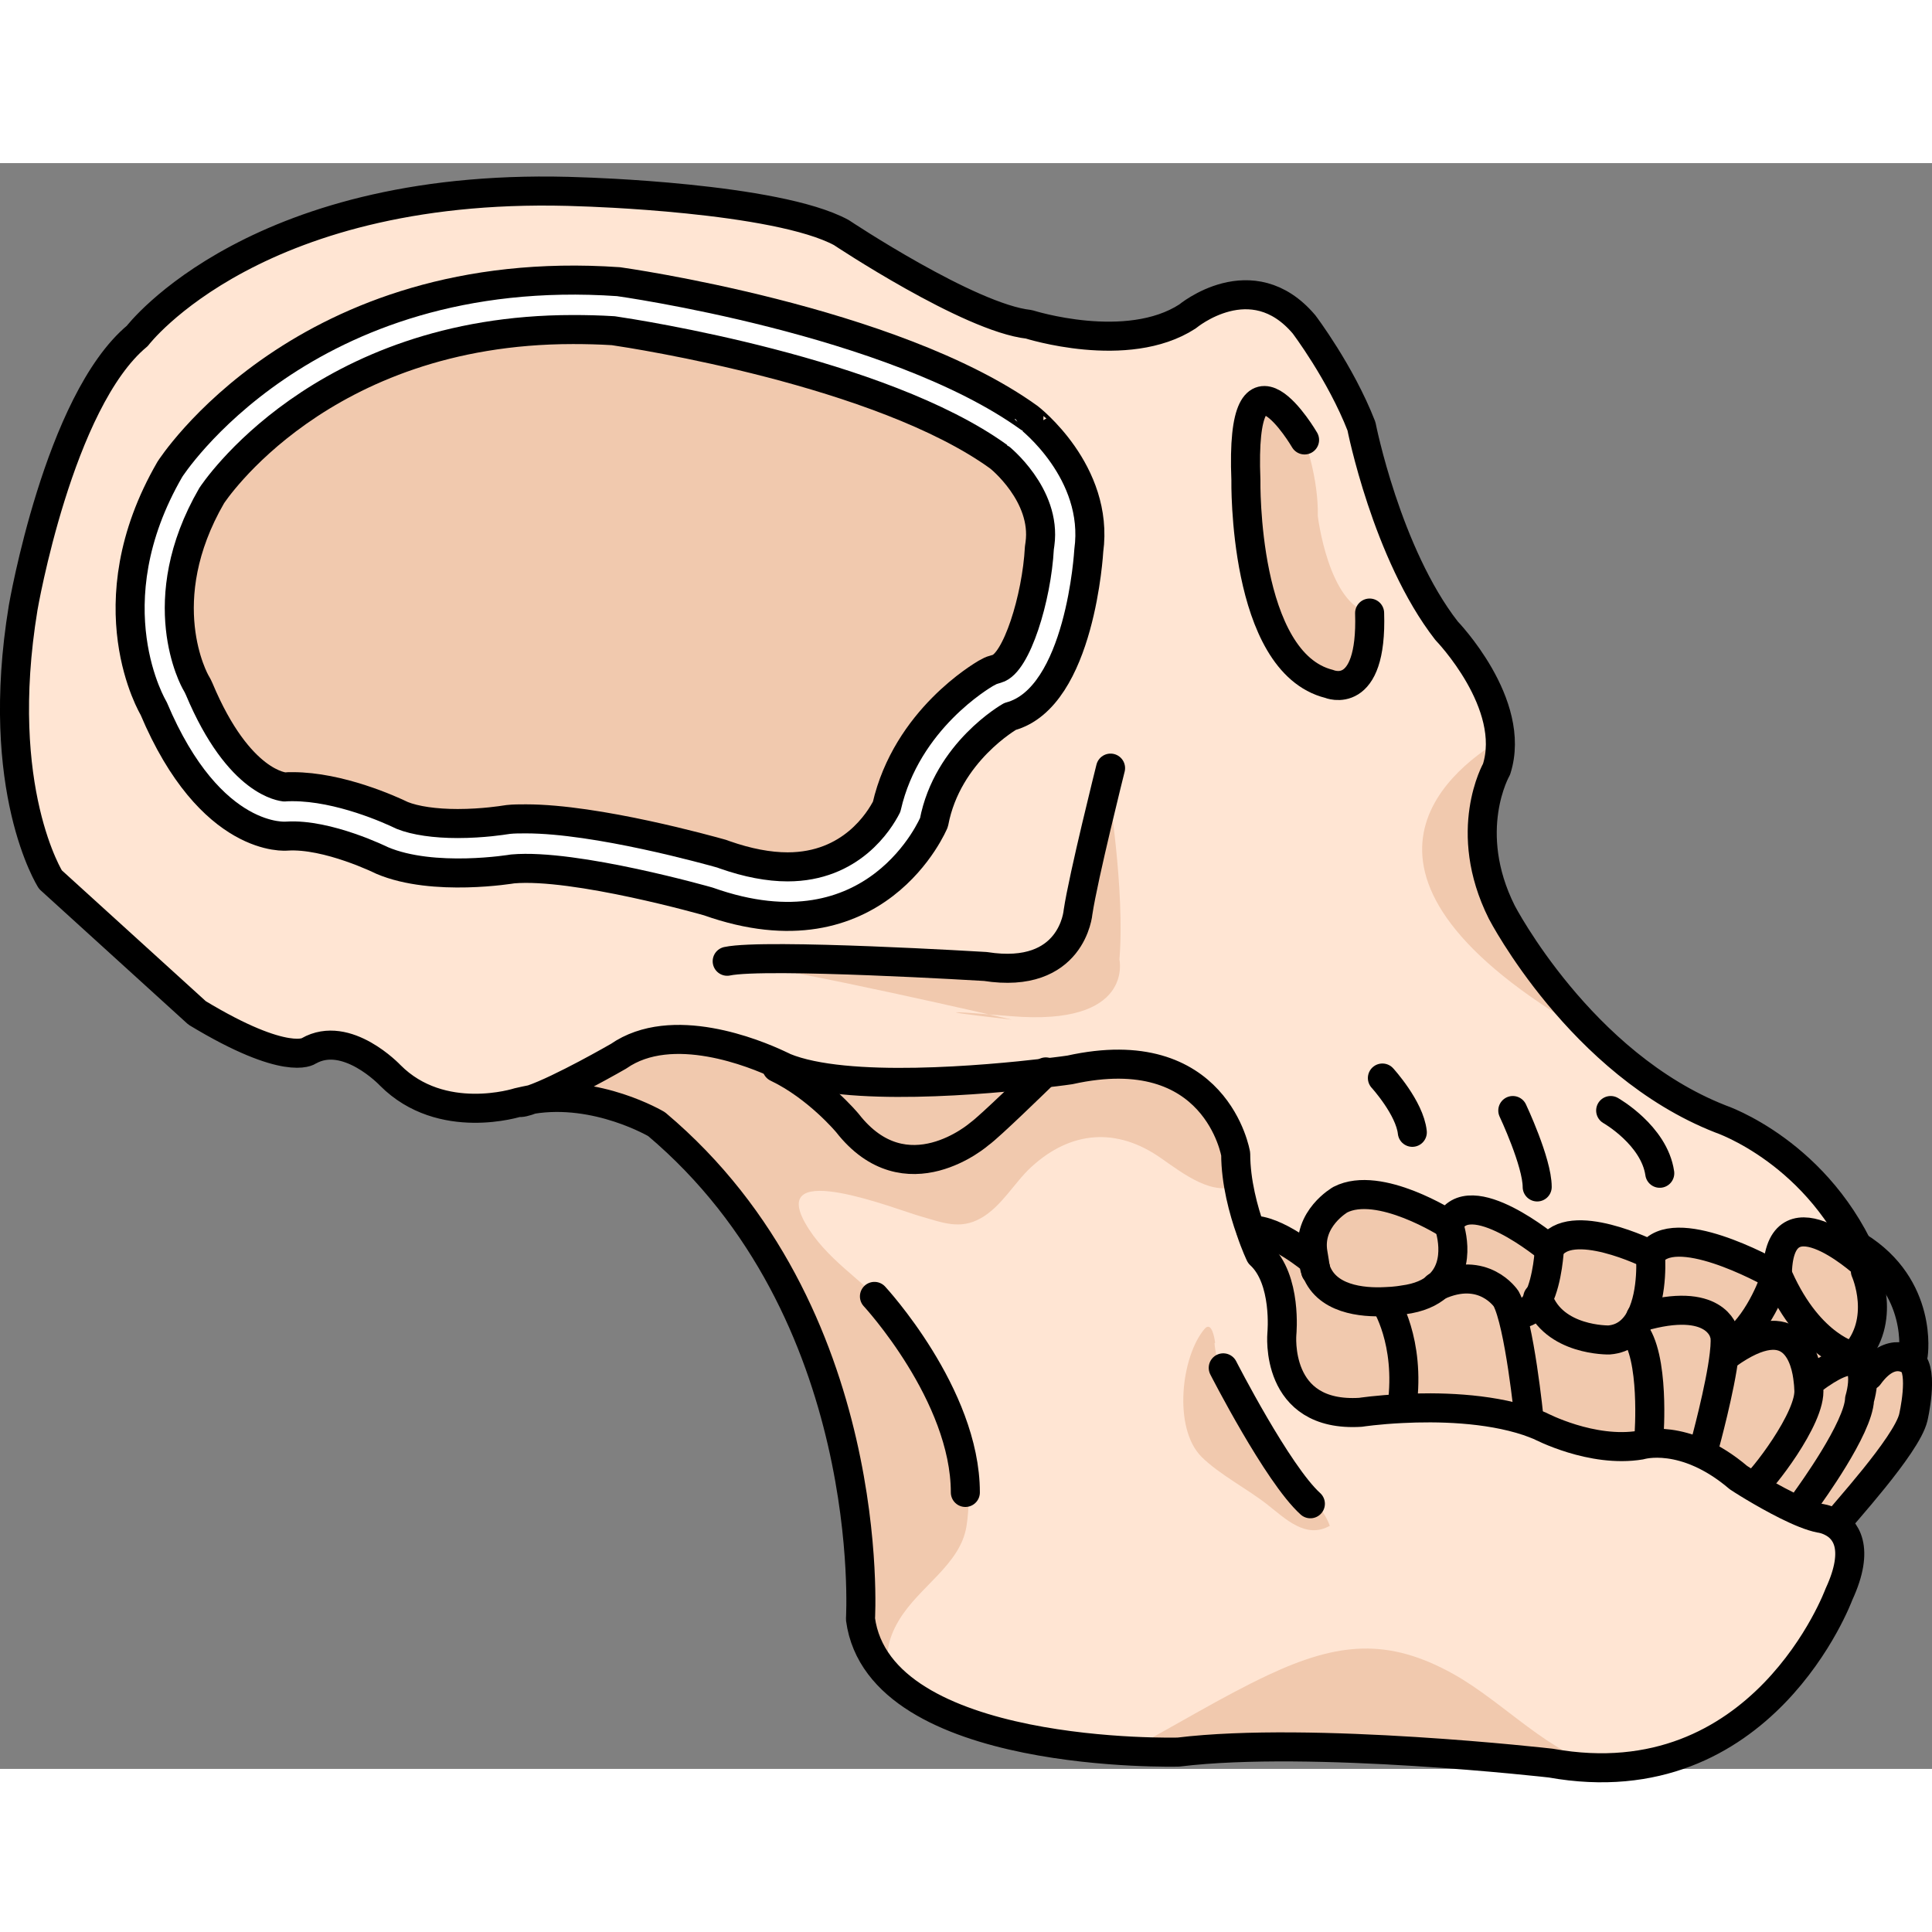 <?xml version="1.0" encoding="utf-8"?>
<!-- Created by: Science Figures, www.sciencefigures.org, Generator: Science Figures Editor -->
<!DOCTYPE svg PUBLIC "-//W3C//DTD SVG 1.1//EN" "http://www.w3.org/Graphics/SVG/1.1/DTD/svg11.dtd">
<svg version="1.1" id="Layer_3" xmlns="http://www.w3.org/2000/svg" xmlns:xlink="http://www.w3.org/1999/xlink" 
	 width="800px" height="800px" viewBox="0 0 66.523 55.291" enable-background="new 0 0 66.523 55.291" xml:space="preserve">
<rect x="0" y="0" width="66.523" height="55.291" fill="#808080" stroke="none"/>
<g>
	<path fill="#FFE5D3" d="M29.629,50.133c0,0,0.65-10.58-7.02-17.04c0,0-2.051-1.221-4.301-0.851c1-0.34,2.99-1.489,2.99-1.489
		c1.84-1.28,4.71-0.091,5.5,0.279l-0.05,0.11c1.4,0.67,2.43,1.91,2.43,1.91c2.021,2.59,4.55,0.37,4.55,0.37
		c0.341-0.24,1.971-1.83,2.24-2.091c0.54-0.06,0.87-0.109,0.87-0.109c5.05-1.12,5.71,2.899,5.71,2.899c0,0.96,0.271,1.95,0.51,2.62
		c0.17,0.511,0.33,0.84,0.33,0.84c0.931,0.851,0.75,2.721,0.75,2.721s-0.279,2.899,2.71,2.71c0,0,0.58-0.09,1.431-0.13
		c1.189-0.061,2.92-0.03,4.33,0.439c0.14,0.05,0.279,0.101,0.42,0.16c0,0,1.779,0.94,3.46,0.66c0,0,1.5-0.47,3.37,1.12
		c0,0,0.21,0.14,0.529,0.33c0.62,0.37,1.66,0.949,2.28,1.069c0,0,0.2,0.021,0.42,0.141c0.44,0.229,0.98,0.859,0.23,2.479
		c0,0-2.62,7.12-9.92,5.811c0,0-8.23-0.94-12.82-0.38C40.579,54.713,30.279,54.992,29.629,50.133z"/>
	<path fill="#F1C9AE" d="M43.676,52.054c-1.605,0.752-3.217,1.755-4.854,2.619c1.051,0.059,1.757,0.04,1.757,0.04
		c4.59-0.561,12.82,0.38,12.82,0.38c0.666,0.119,1.279,0.148,1.869,0.14c-1.867-0.392-3.48-2.238-5.228-3.21
		C47.795,50.773,46.071,50.931,43.676,52.054z"/>
	<path fill="#F1C9AE" d="M41.818,40.638c0.091,1.131,1.086,2.744,1.762,3.626c0.629,0.819,1.874,1.721,2.208,2.657
		c-0.82,0.461-1.515-0.23-2.144-0.726c-0.69-0.544-1.652-1.036-2.264-1.64c-1-0.986-0.712-3.478,0.105-4.425
		c0.229-0.249,0.331,0.297,0.354,0.485"/>
	<path fill="#F1C9AE" d="M42.651,35.175c-0.059-0.345-0.103-0.698-0.103-1.053c0,0-0.66-4.02-5.71-2.899c0,0-0.33,0.05-0.87,0.109
		c-0.27,0.261-1.899,1.851-2.24,2.091c0,0-2.529,2.22-4.55-0.37c0,0-1.029-1.24-2.43-1.91l0.05-0.11c-0.79-0.37-3.66-1.56-5.5-0.279
		c0,0-1.99,1.149-2.99,1.489c2.25-0.37,4.301,0.851,4.301,0.851c7.67,6.46,7.02,17.04,7.02,17.04c0.107,0.801,0.48,1.46,1.022,2.006
		c-0.186-0.713-0.102-1.291,0.299-1.963c0.695-1.168,2.112-1.911,2.327-3.236c0.211-1.305-0.044-2.804-0.662-3.983
		c-0.571-1.091-1.139-2.583-1.974-3.479c-0.931-0.999-2.231-1.76-2.92-2.989c-1.238-2.209,3.162-0.454,3.979-0.224
		c0.76,0.215,1.352,0.47,2.073,0.063c0.719-0.406,1.151-1.226,1.737-1.763c1.356-1.244,2.942-1.383,4.484-0.292
		C40.767,34.815,41.792,35.604,42.651,35.175z"/>
	<path fill="#FFE5D3" d="M24.389,25.423c5.8,2.06,7.771-2.721,7.771-2.721c0.46-2.43,2.62-3.649,2.62-3.649
		c2.43-0.65,2.71-5.71,2.71-5.71c0.37-2.71-2.061-4.58-2.061-4.58c-4.68-3.37-14.13-4.681-14.13-4.681
		c-10.86-0.75-15.45,6.46-15.45,6.46c-2.71,4.681-0.56,8.23-0.56,8.23c1.97,4.68,4.59,4.4,4.59,4.4c1.4-0.091,3.28,0.84,3.28,0.84
		c1.77,0.75,4.49,0.29,4.49,0.29C19.799,24.112,24.389,25.423,24.389,25.423z M35.969,31.332c-1.979,0.23-6.83,0.681-8.96-0.199
		c0,0-0.07-0.04-0.21-0.101c-0.79-0.37-3.66-1.56-5.5-0.279c0,0-1.99,1.149-2.99,1.489c-0.149,0.03-0.31,0.061-0.47,0.101
		c0,0-2.63,0.85-4.4-0.931c0,0-1.5-1.59-2.81-0.84c0,0-0.75,0.561-3.84-1.31l-5.05-4.59c0,0-1.971-3.091-0.94-9.36
		c0,0,1.22-7.11,3.93-9.36c0,0,4.12-5.43,15.351-4.96c0,0,6.649,0.19,8.89,1.4c0,0,4.41,2.939,6.46,3.16c0,0,3.38,1.08,5.46-0.271
		c0,0,2.21-1.85,4.011,0.271c0,0,1.26,1.66,1.979,3.51c0,0,0.86,4.38,2.93,7.04c0,0,2.44,2.52,1.721,4.77c0,0-1.221,2.12,0.18,4.92
		c0,0,2.71,5.23,7.53,7.12c0,0,3.439,1.15,5.029,5.061c-0.229-0.21-3.069-2.74-3.069,0.359c0,0-0.011-0.01-0.04-0.02
		c-0.38-0.22-3.53-1.94-4.33-0.73c0,0-2.78-1.39-3.48-0.199c0,0-2.779-2.33-3.47-0.841c0,0-2.39-1.539-3.729-0.85
		c0,0-1.141,0.65-0.94,1.84c0.04,0.25,0.07,0.41,0.08,0.5c0,0.01,0,0.021,0,0.021c0.01,0.04,0.01,0.069,0.01,0.08
		c-0.03-0.07-0.09-0.351-0.09-0.351s-1.29-1.09-2.14-1.04h-0.011c-0.239-0.67-0.51-1.66-0.51-2.62c0,0-0.66-4.02-5.71-2.899
		C36.839,31.223,36.509,31.272,35.969,31.332z"/>
	<path fill="#F1C9AE" d="M26.041,27.501c0,0,7.207,0.04,8.481,0.199c0,0,2.149-0.189,2.705-2.181
		c0.016-0.055,0.03-0.111,0.043-0.169c0.478-2.15,0.876-3.942,0.876-3.942s0.598,3.623,0.398,6.013c0,0,0.518,2.31-3.743,1.951
		s0.04,0.12,0.04,0.12s-7.924-1.833-9.238-1.872"/>
	<path fill="#F1C9AE" d="M55.136,30.211c-2.222-2.106-3.427-4.419-3.427-4.419c-1.4-2.8-0.18-4.92-0.18-4.92
		c0.106-0.333,0.138-0.671,0.124-1.007C49.805,20.969,45.204,24.692,55.136,30.211z"/>
	<path fill="#F1C9AE" d="M47.159,15.492c0.1,3.08-1.391,2.44-1.391,2.44c-2.979-0.74-2.869-7.021-2.869-7.021
		c-0.211-5.21,2.02-1.38,2.02-1.38s0.483,1.313,0.456,2.626C45.375,12.158,45.741,15.186,47.159,15.492z"/>
	<path fill="#F1C9AE" d="M62.669,46.662c-0.62-0.12-1.66-0.699-2.28-1.069l0.061-0.11c0.12,0,1.95-2.29,1.83-3.29
		c0,0,0-0.11-0.021-0.27l0.12-0.011c0.73-0.55,1.17-0.71,1.43-0.649c0.221,0.04,0.311,0.24,0.32,0.479l0.22,0.011
		c0.78-1.08,1.46-0.5,1.46-0.5c0.44,0.359,0.07,1.939,0.07,1.939c-0.229,0.97-2.52,3.44-2.59,3.58l-0.2,0.03
		C62.869,46.683,62.669,46.662,62.669,46.662z"/>
	<path fill="#F1C9AE" d="M61.199,38.332c0-3.1,2.84-0.569,3.069-0.359l0.011,0.01l-0.051,0.17c0,0,0.761,1.7-0.409,2.94
		c0,0-1.49-0.301-2.57-2.71h-0.13l0.04-0.07C61.188,38.322,61.199,38.332,61.199,38.332z"/>
	<path fill="#F1C9AE" d="M62.259,41.923c-0.07-0.721-0.49-2.53-2.77-0.9h-0.12c0.04-0.35,0.05-0.63-0.01-0.75
		c0,0-0.29-1.29-2.86-0.54c0.439-0.87,0.33-2.15,0.33-2.15c0.8-1.21,3.95,0.511,4.33,0.73l-0.04,0.07h0.13
		c1.08,2.409,2.57,2.71,2.57,2.71l-0.011,0.17c-0.26-0.061-0.699,0.1-1.43,0.649L62.259,41.923z"/>
	<path fill="#F1C9AE" d="M48.279,42.772c0.29-2.21-0.58-3.54-0.58-3.54v-0.03c0.359-0.01,0.62-0.06,0.62-0.06
		c0.55-0.07,0.93-0.25,1.189-0.48c1.58-0.729,2.351,0.44,2.351,0.44c0.46,0.84,0.79,4.13,0.79,4.13l-0.04,0.09
		c-1.41-0.47-3.141-0.5-4.33-0.439V42.772z"/>
	<path fill="#F1C9AE" d="M56.499,39.732c-0.21,0.42-0.561,0.75-1.1,0.79c0,0-1.91,0.04-2.431-1.42c0.33-0.66,0.38-1.72,0.38-1.72
		c0.7-1.19,3.48,0.199,3.48,0.199S56.938,38.862,56.499,39.732z"/>
	<path fill="#F1C9AE" d="M55.399,40.522c0.539-0.04,0.89-0.37,1.1-0.79c2.57-0.75,2.86,0.54,2.86,0.54c0.06,0.12,0.05,0.4,0.01,0.75
		h0.12c2.279-1.63,2.699,0.18,2.77,0.9c0.021,0.159,0.021,0.27,0.021,0.27c0.12,1-1.71,3.29-1.83,3.29l-0.061,0.11
		c-0.319-0.19-0.529-0.33-0.529-0.33c-1.87-1.59-3.37-1.12-3.37-1.12c-1.681,0.28-3.46-0.66-3.46-0.66
		c-0.141-0.06-0.28-0.11-0.42-0.16l0.04-0.09c0,0-0.33-3.29-0.79-4.13c0,0-0.771-1.17-2.351-0.44c0.88-0.77,0.37-2.12,0.37-2.12
		c0.69-1.489,3.47,0.841,3.47,0.841s-0.05,1.06-0.38,1.72C53.489,40.563,55.399,40.522,55.399,40.522z"/>
	<path fill="#F1C9AE" d="M45.289,38.053c0.33,1.08,1.63,1.189,2.41,1.149v0.03c0,0,0.87,1.33,0.58,3.54v0.11
		c-0.851,0.04-1.431,0.13-1.431,0.13c-2.989,0.189-2.71-2.71-2.71-2.71s0.181-1.87-0.75-2.721c0,0-0.16-0.329-0.33-0.84h0.011
		c0.85-0.05,2.14,1.04,2.14,1.04s0.06,0.28,0.09,0.351C45.299,38.122,45.299,38.093,45.289,38.053z"/>
	<path fill="#F1C9AE" d="M49.509,38.662c-0.26,0.23-0.64,0.41-1.189,0.48c0,0-0.261,0.05-0.62,0.06
		c-0.78,0.04-2.08-0.069-2.41-1.149c0,0,0-0.011,0-0.021c-0.01-0.09-0.04-0.25-0.08-0.5c-0.2-1.189,0.94-1.84,0.94-1.84
		c1.34-0.689,3.729,0.85,3.729,0.85S50.389,37.893,49.509,38.662z"/>
	<path fill="#F1C9AE" d="M27.009,31.133c2.13,0.88,6.98,0.43,8.96,0.199c-0.27,0.261-1.899,1.851-2.24,2.091
		c0,0-2.529,2.22-4.55-0.37c0,0-1.029-1.24-2.43-1.91l0.05-0.11C26.938,31.093,27.009,31.133,27.009,31.133z"/>
	<path fill="#F1C9AE" d="M34.389,10.112c0.021,0.01,1.65,1.311,1.42,3l-0.02,0.141c-0.09,1.72-0.79,3.979-1.46,4.159l-0.2,0.061
		l-0.19,0.1c-0.109,0.07-2.72,1.57-3.409,4.59c-0.25,0.49-1.221,2.07-3.41,2.07c-0.65,0-1.38-0.14-2.16-0.41l-0.11-0.04
		c-0.43-0.12-4.29-1.2-6.739-1.2c-0.221,0-0.421,0-0.61,0.021l-0.14,0.02c0,0-0.721,0.12-1.601,0.12c-0.78,0-1.46-0.1-1.91-0.279
		c-0.39-0.19-2.149-0.99-3.77-0.99c-0.101,0-0.21,0-0.28,0.01c-0.02-0.01-1.56-0.08-2.939-3.37l-0.051-0.109l-0.05-0.091
		c-0.07-0.109-1.57-2.83,0.53-6.46c0.04-0.06,3.74-5.72,12.439-5.72c0.45,0,0.91,0.01,1.391,0.04
		C21.879,5.883,30.329,7.183,34.389,10.112z"/>
	<path fill="#FFFFFF" d="M5.849,10.542c0,0,4.59-7.21,15.45-6.46c0,0,9.45,1.311,14.13,4.681c0,0,2.431,1.87,2.061,4.58
		c0,0-0.28,5.06-2.71,5.71c0,0-2.16,1.22-2.62,3.649c0,0-1.971,4.78-7.771,2.721c0,0-4.59-1.311-6.739-1.12
		c0,0-2.721,0.46-4.49-0.29c0,0-1.88-0.931-3.28-0.84c0,0-2.62,0.279-4.59-4.4C5.289,18.772,3.139,15.223,5.849,10.542z
		 M19.729,5.732c-8.699,0-12.399,5.66-12.439,5.72c-2.101,3.63-0.601,6.351-0.53,6.46l0.05,0.091l0.051,0.109
		c1.38,3.29,2.92,3.36,2.939,3.37c0.07-0.01,0.18-0.01,0.28-0.01c1.62,0,3.38,0.8,3.77,0.99c0.45,0.18,1.13,0.279,1.91,0.279
		c0.88,0,1.601-0.12,1.601-0.12l0.14-0.02c0.189-0.021,0.39-0.021,0.61-0.021c2.449,0,6.31,1.08,6.739,1.2l0.11,0.04
		c0.78,0.271,1.51,0.41,2.16,0.41c2.189,0,3.16-1.58,3.41-2.07c0.689-3.02,3.3-4.52,3.409-4.59l0.19-0.1l0.2-0.061
		c0.67-0.18,1.37-2.439,1.46-4.159l0.02-0.141c0.23-1.689-1.399-2.99-1.42-3c-4.06-2.93-12.51-4.229-13.27-4.34
		C20.639,5.742,20.179,5.732,19.729,5.732z"/>
	<path fill="none" stroke="#000000" stroke-linecap="round" stroke-linejoin="round" stroke-miterlimit="10" d="M44.919,9.532
		c0,0-2.23-3.83-2.02,1.38c0,0-0.11,6.28,2.869,7.021c0,0,1.49,0.64,1.391-2.44"/>
	<path fill="none" stroke="#000000" stroke-linecap="round" stroke-linejoin="round" stroke-miterlimit="10" d="M55.459,32.622
		c0,0,1.5,0.851,1.69,2.16"/>
	<path fill="none" stroke="#000000" stroke-linecap="round" stroke-linejoin="round" stroke-miterlimit="10" d="M52.089,32.622
		c0,0,0.84,1.78,0.84,2.631"/>
	<path fill="none" stroke="#000000" stroke-linecap="round" stroke-linejoin="round" stroke-miterlimit="10" d="M47.599,31.503
		c0,0,0.94,1.029,1.03,1.869"/>
	<path fill="none" stroke="#000000" stroke-linecap="round" stroke-linejoin="round" stroke-miterlimit="10" d="M64.279,37.982
		l-0.011-0.01c-1.59-3.91-5.029-5.061-5.029-5.061c-4.82-1.89-7.53-7.12-7.53-7.12c-1.4-2.8-0.18-4.92-0.18-4.92
		c0.72-2.25-1.721-4.77-1.721-4.77c-2.069-2.66-2.93-7.04-2.93-7.04c-0.72-1.85-1.979-3.51-1.979-3.51
		c-1.801-2.12-4.011-0.271-4.011-0.271c-2.08,1.351-5.46,0.271-5.46,0.271c-2.05-0.221-6.46-3.16-6.46-3.16
		c-2.24-1.21-8.89-1.4-8.89-1.4c-11.23-0.47-15.351,4.96-15.351,4.96c-2.71,2.25-3.93,9.36-3.93,9.36
		c-1.03,6.27,0.94,9.36,0.94,9.36l5.05,4.59c3.09,1.87,3.84,1.31,3.84,1.31c1.31-0.75,2.81,0.84,2.81,0.84
		c1.771,1.78,4.4,0.931,4.4,0.931c0.16-0.04,0.32-0.07,0.47-0.101c2.25-0.37,4.301,0.851,4.301,0.851
		c7.67,6.46,7.02,17.04,7.02,17.04c0.65,4.859,10.95,4.58,10.95,4.58c4.59-0.561,12.82,0.38,12.82,0.38
		c7.3,1.31,9.92-5.811,9.92-5.811c0.75-1.62,0.21-2.25-0.23-2.479c-0.22-0.12-0.42-0.141-0.42-0.141
		c-0.62-0.12-1.66-0.699-2.28-1.069c-0.319-0.19-0.529-0.33-0.529-0.33c-1.87-1.59-3.37-1.12-3.37-1.12
		c-1.681,0.28-3.46-0.66-3.46-0.66c-0.141-0.06-0.28-0.11-0.42-0.16c-1.41-0.47-3.141-0.5-4.33-0.439
		c-0.851,0.04-1.431,0.13-1.431,0.13c-2.989,0.189-2.71-2.71-2.71-2.71s0.181-1.87-0.75-2.721c0,0-0.16-0.329-0.33-0.84
		c-0.239-0.67-0.51-1.66-0.51-2.62c0,0-0.66-4.02-5.71-2.899c0,0-0.33,0.05-0.87,0.109c-1.979,0.23-6.83,0.681-8.96-0.199
		c0,0-0.07-0.04-0.21-0.101c-0.79-0.37-3.66-1.56-5.5-0.279c0,0-1.99,1.149-2.99,1.489c-0.21,0.08-0.37,0.12-0.47,0.101"/>
	<path fill="none" stroke="#000000" stroke-linecap="round" stroke-linejoin="round" stroke-miterlimit="10" d="M45.289,38.032
		c-0.01-0.09-0.04-0.25-0.08-0.5c-0.2-1.189,0.94-1.84,0.94-1.84c1.34-0.689,3.729,0.85,3.729,0.85
		c0.69-1.489,3.47,0.841,3.47,0.841c0.7-1.19,3.48,0.199,3.48,0.199c0.8-1.21,3.95,0.511,4.33,0.73c0.029,0.01,0.04,0.02,0.04,0.02
		c0-3.1,2.84-0.569,3.069-0.359"/>
	<path fill="none" stroke="#000000" stroke-linecap="round" stroke-linejoin="round" stroke-miterlimit="10" d="M45.299,38.143
		v-0.01c0-0.011,0-0.04-0.01-0.08"/>
	<path fill="none" stroke="#000000" stroke-linecap="round" stroke-linejoin="round" stroke-miterlimit="10" d="M43.069,36.742
		c0.85-0.05,2.14,1.04,2.14,1.04s0.06,0.28,0.09,0.351"/>
	<path fill="none" stroke="#000000" stroke-linecap="round" stroke-linejoin="round" stroke-miterlimit="10" d="M37.489,13.343
		c0,0-0.28,5.06-2.71,5.71c0,0-2.16,1.22-2.62,3.649c0,0-1.971,4.78-7.771,2.721c0,0-4.59-1.311-6.739-1.12
		c0,0-2.721,0.46-4.49-0.29c0,0-1.88-0.931-3.28-0.84c0,0-2.62,0.279-4.59-4.4c0,0-2.15-3.55,0.56-8.23c0,0,4.59-7.21,15.45-6.46
		c0,0,9.45,1.311,14.13,4.681C35.429,8.763,37.859,10.633,37.489,13.343z"/>
	<path fill="none" stroke="#000000" stroke-linecap="round" stroke-linejoin="round" stroke-miterlimit="10" d="M27.119,24.232
		c2.189,0,3.16-1.58,3.41-2.07c0.689-3.02,3.3-4.52,3.409-4.59l0.19-0.1l0.2-0.061c0.67-0.18,1.37-2.439,1.46-4.159l0.02-0.141
		c0.23-1.689-1.399-2.99-1.42-3c-4.06-2.93-12.51-4.229-13.27-4.34c-0.48-0.03-0.94-0.04-1.391-0.04
		c-8.699,0-12.399,5.66-12.439,5.72c-2.101,3.63-0.601,6.351-0.53,6.46l0.05,0.091l0.051,0.109c1.38,3.29,2.92,3.36,2.939,3.37
		c0.07-0.01,0.18-0.01,0.28-0.01c1.62,0,3.38,0.8,3.77,0.99c0.45,0.18,1.13,0.279,1.91,0.279c0.88,0,1.601-0.12,1.601-0.12
		l0.14-0.02c0.189-0.021,0.39-0.021,0.61-0.021c2.449,0,6.31,1.08,6.739,1.2l0.11,0.04C25.739,24.093,26.469,24.232,27.119,24.232z"
		/>
	<path fill="none" stroke="#000000" stroke-linecap="round" stroke-linejoin="round" stroke-miterlimit="10" d="M38.239,20.832
		c0,0-0.94,3.75-1.12,4.96c0,0-0.19,2.341-3.19,1.87c0,0-7.58-0.46-8.89-0.18"/>
	<path fill="none" stroke="#000000" stroke-linecap="round" stroke-linejoin="round" stroke-miterlimit="10" d="M36.009,31.292
		c0,0-0.01,0.011-0.04,0.04c-0.27,0.261-1.899,1.851-2.24,2.091c0,0-2.529,2.22-4.55-0.37c0,0-1.029-1.24-2.43-1.91"/>
	<path fill="none" stroke="#000000" stroke-linecap="round" stroke-linejoin="round" stroke-miterlimit="10" d="M30.109,39.022
		c0,0,3.13,3.38,3.13,6.75"/>
	<path fill="none" stroke="#000000" stroke-linecap="round" stroke-linejoin="round" stroke-miterlimit="10" d="M42.119,41.482
		c0,0,1.87,3.66,3,4.68"/>
	<path fill="none" stroke="#000000" stroke-linecap="round" stroke-linejoin="round" stroke-miterlimit="10" d="M49.879,36.542
		c0,0,0.51,1.351-0.37,2.12c-0.26,0.23-0.64,0.41-1.189,0.48c0,0-0.261,0.05-0.62,0.06c-0.78,0.04-2.08-0.069-2.41-1.149
		c0,0,0-0.011,0-0.021l-0.01-0.01"/>
	<path fill="none" stroke="#000000" stroke-linecap="round" stroke-linejoin="round" stroke-miterlimit="10" d="M47.699,39.232
		c0,0,0.87,1.33,0.58,3.54"/>
	<path fill="none" stroke="#000000" stroke-linecap="round" stroke-linejoin="round" stroke-miterlimit="10" d="M52.649,43.232
		c0,0-0.33-3.29-0.79-4.13c0,0-0.771-1.17-2.351-0.44c-0.02,0.011-0.04,0.021-0.06,0.03"/>
	<path fill="none" stroke="#000000" stroke-linecap="round" stroke-linejoin="round" stroke-miterlimit="10" d="M53.349,37.383
		c0,0-0.05,1.06-0.38,1.72c-0.149,0.3-0.359,0.51-0.649,0.5"/>
	<path fill="none" stroke="#000000" stroke-linecap="round" stroke-linejoin="round" stroke-miterlimit="10" d="M56.829,37.582
		c0,0,0.109,1.28-0.33,2.15c-0.21,0.42-0.561,0.75-1.1,0.79c0,0-1.91,0.04-2.431-1.42c-0.01-0.01-0.02-0.03-0.02-0.04"/>
	<path fill="none" stroke="#000000" stroke-linecap="round" stroke-linejoin="round" stroke-miterlimit="10" d="M56.779,43.813
		c0,0,0.21-2.75-0.54-3.62"/>
	<path fill="none" stroke="#000000" stroke-linecap="round" stroke-linejoin="round" stroke-miterlimit="10" d="M58.699,44.143
		c0,0,0.54-1.97,0.67-3.12c0.04-0.35,0.05-0.63-0.01-0.75c0,0-0.29-1.29-2.86-0.54h-0.01"/>
	<path fill="none" stroke="#000000" stroke-linecap="round" stroke-linejoin="round" stroke-miterlimit="10" d="M60.449,45.482
		c0.12,0,1.95-2.29,1.83-3.29c0,0,0-0.11-0.021-0.27c-0.07-0.721-0.49-2.53-2.77-0.9"/>
	<path fill="none" stroke="#000000" stroke-linecap="round" stroke-linejoin="round" stroke-miterlimit="10" d="M62.199,46.022
		c0.12-0.17,1.79-2.46,1.83-3.46c0,0,0.14-0.45,0.1-0.82c-0.01-0.239-0.1-0.439-0.32-0.479c-0.26-0.061-0.699,0.1-1.43,0.649"/>
	<path fill="none" stroke="#000000" stroke-linecap="round" stroke-linejoin="round" stroke-miterlimit="10" d="M63.289,46.772
		c0.07-0.14,2.36-2.61,2.59-3.58c0,0,0.37-1.58-0.07-1.939c0,0-0.68-0.58-1.46,0.5"/>
	<path fill="none" stroke="#000000" stroke-linecap="round" stroke-linejoin="round" stroke-miterlimit="10" d="M64.229,38.152
		c0,0,0.761,1.7-0.409,2.94c0,0-1.49-0.301-2.57-2.71"/>
	<path fill="none" stroke="#000000" stroke-linecap="round" stroke-linejoin="round" stroke-miterlimit="10" d="M65.879,41.022
		c0,0,0.35-2.32-1.9-3.72"/>
	<path fill="none" stroke="#000000" stroke-linecap="round" stroke-linejoin="round" stroke-miterlimit="10" d="M61.119,38.383
		c0,0-0.46,1.43-1.38,2.18"/>
</g>
</svg>